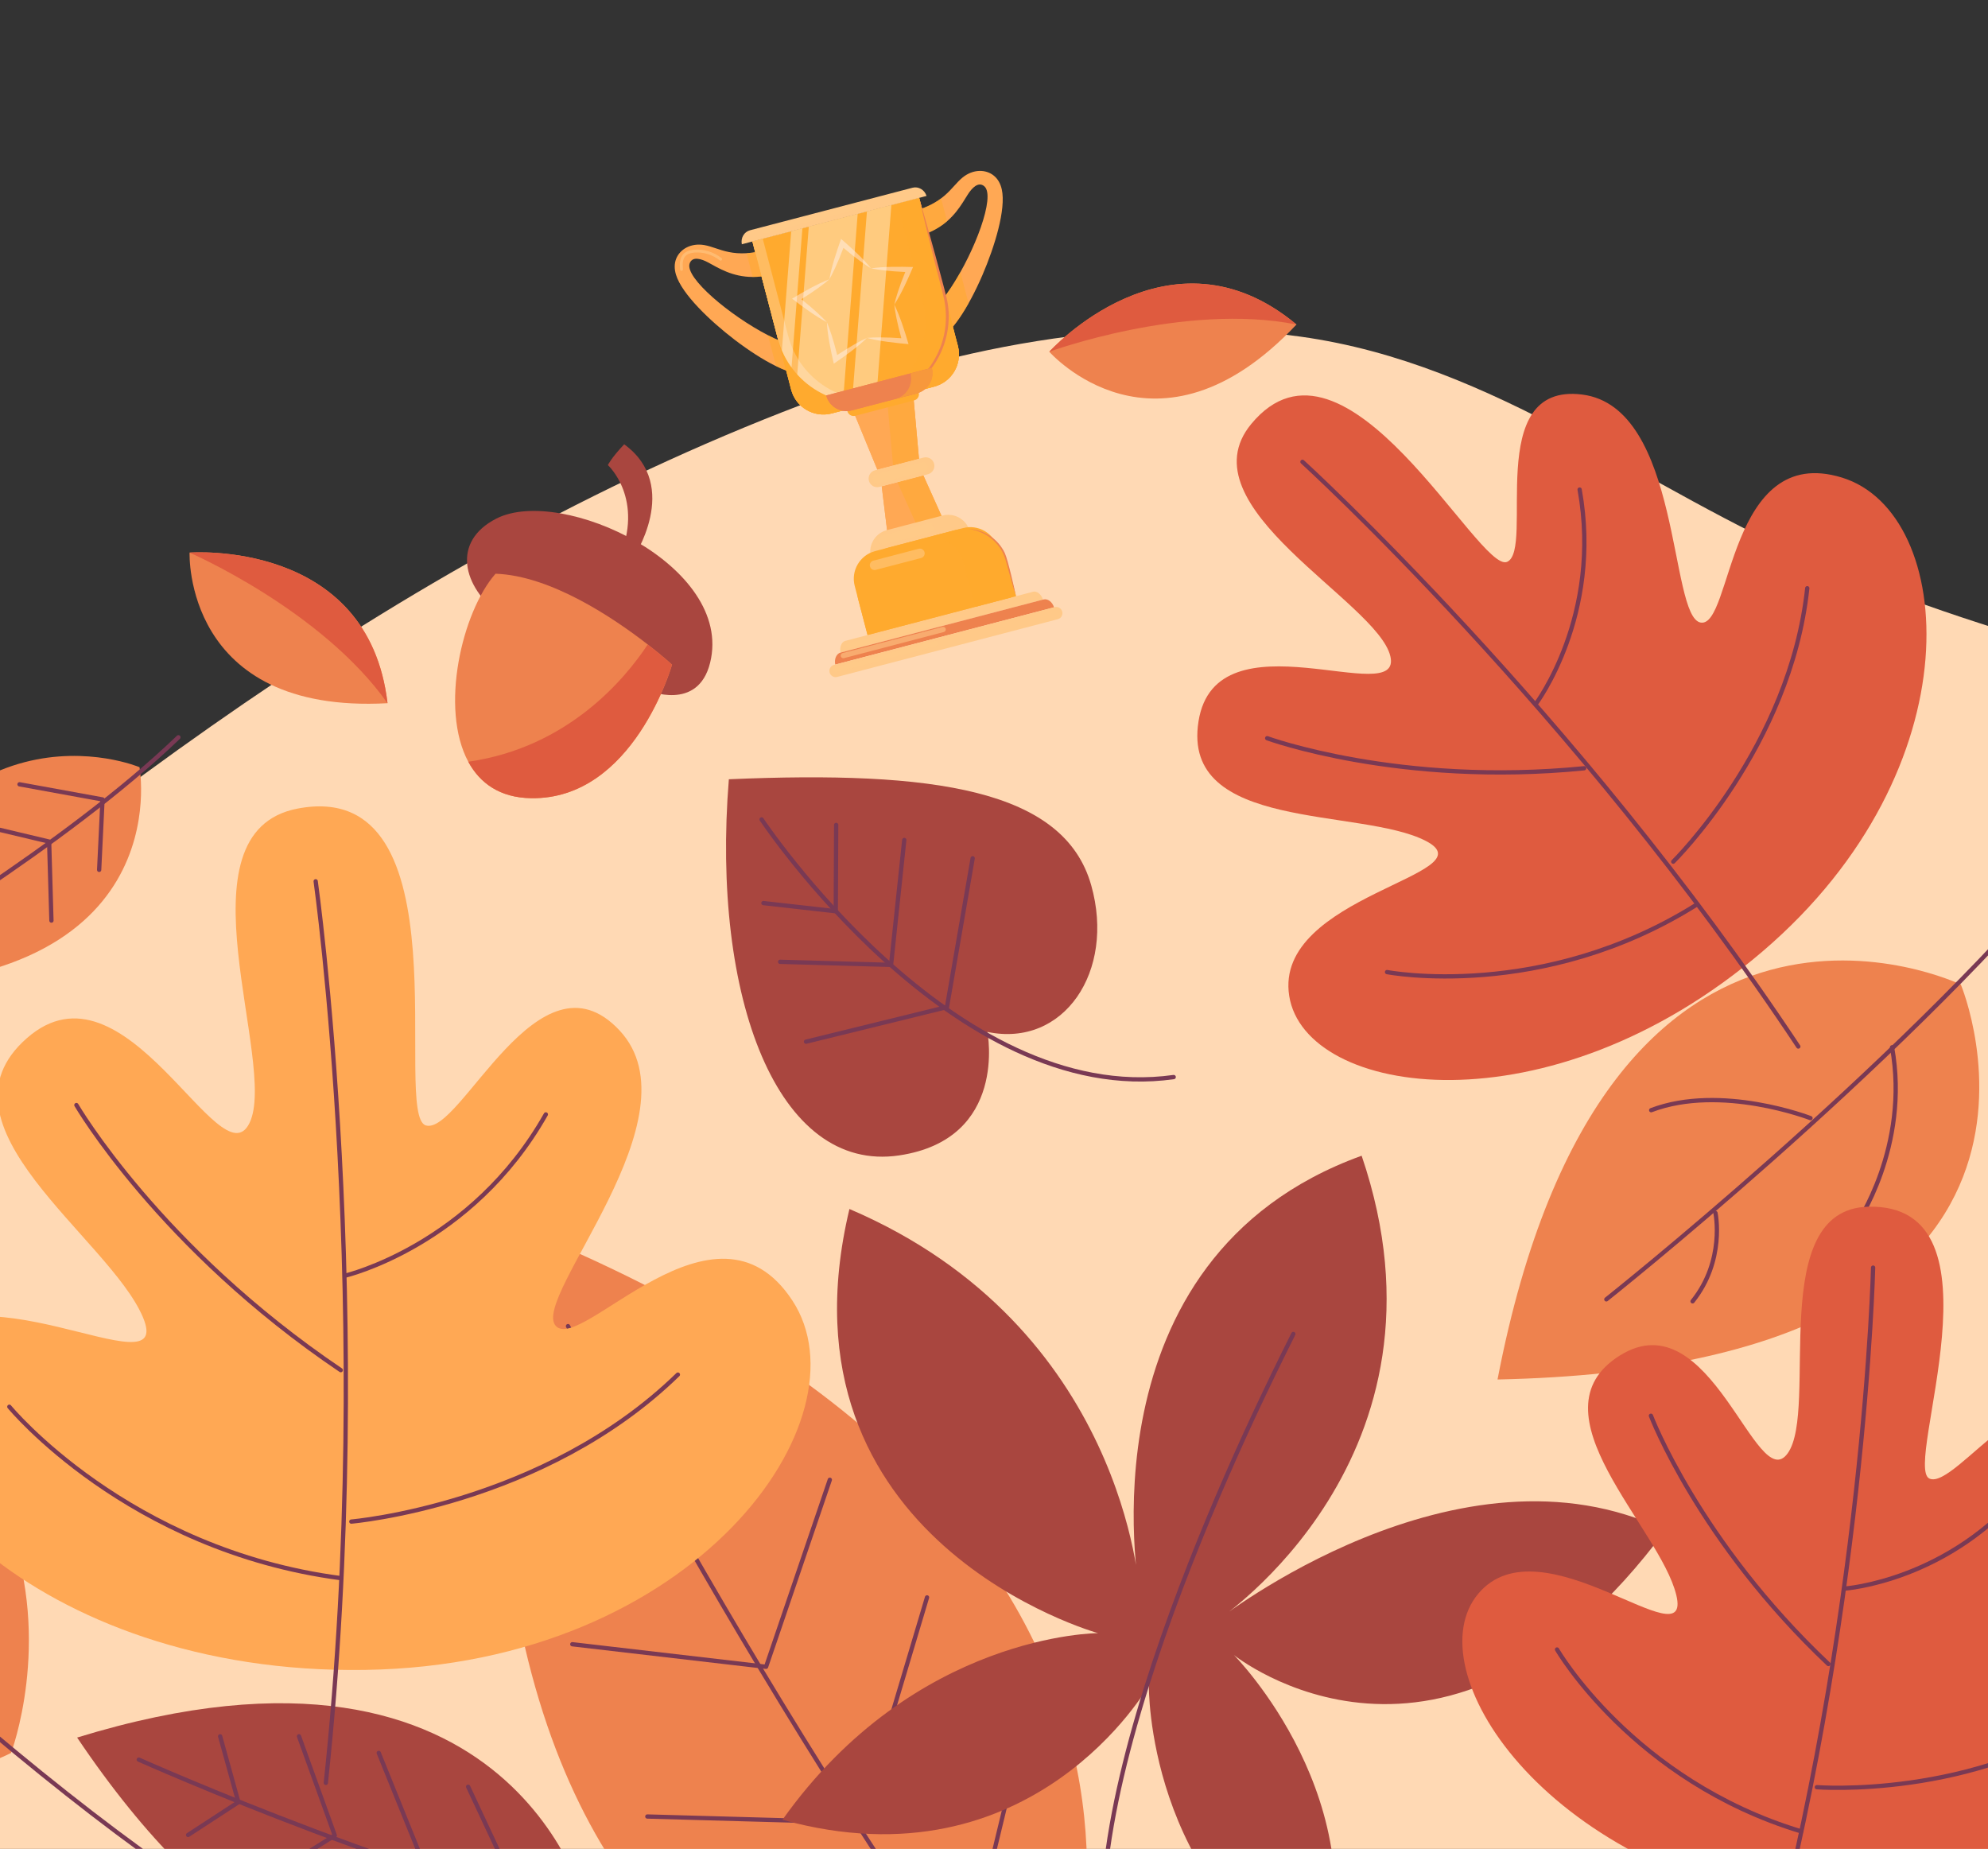 <?xml version="1.0" encoding="UTF-8"?> <svg xmlns="http://www.w3.org/2000/svg" width="928" height="863" viewBox="0 0 928 863" fill="none"><rect x="0" y="0" width="928" height="863" fill="#333333" stroke="none"/><g clip-path="url(#clip0_777_1334)"><path d="M-963.854 845.023C-803.844 779.965 -569.912 789.849 -480.391 766.387C-326.471 726.049 -254.006 627.791 -140.356 529.704C15.075 395.554 172.344 268.038 365.218 192.364C441.682 162.365 525.001 145.689 607.181 157.143C698.581 169.883 767.497 228.573 850.26 263.532C935.901 299.707 1027.32 321.392 1118.85 336.506C1181.38 346.831 1257.16 337.709 1316.36 355.695C1259.28 421.402 1206.66 477.433 1161.44 554.156C1129.29 608.704 1105.2 666.787 1078.01 723.791C1037.9 807.879 981.797 897.67 968.221 991.57C953.836 1091.07 1006.15 1185.27 953 1281.04C883.066 1407.06 684.639 1496.17 544.266 1494.5C474.019 1493.67 399.03 1478.15 341.637 1436.37C277.646 1389.79 225.506 1331.77 157.533 1289.64C30.445 1210.87 -114.687 1210.31 -256.041 1174.04C-404.792 1135.88 -501.638 1057.12 -627.487 976.793C-674.835 946.569 -717.14 916.176 -761.215 881.394C-797.719 852.586 -940.199 916.923 -964.557 876.708" fill="#FFD9B4"></path><path d="M915.317 459.543C915.317 459.543 990.055 637.75 699.047 643.893C749.805 380.089 915.317 459.543 915.317 459.543Z" fill="#EE824E"></path><path d="M749.836 606.49C749.836 606.49 883.932 500.108 965.714 402.5" stroke="#793954" stroke-width="2" stroke-miterlimit="10" stroke-linecap="round" stroke-linejoin="round"></path><path d="M866.469 571.613C866.469 571.613 891.582 535.298 883.21 488.842" stroke="#793954" stroke-width="2" stroke-miterlimit="10" stroke-linecap="round" stroke-linejoin="round"></path><path d="M845.139 521.899C845.139 521.899 803.527 505.74 770.773 518.192" stroke="#793954" stroke-width="2" stroke-miterlimit="10" stroke-linecap="round" stroke-linejoin="round"></path><path d="M800.785 566.184C800.785 566.184 805.44 588.28 790.094 607.406" stroke="#793954" stroke-width="2" stroke-miterlimit="10" stroke-linecap="round" stroke-linejoin="round"></path><path d="M5.158 818.211C5.158 818.211 -198.604 924.812 -235.258 580.379C82.667 613.943 5.158 818.211 5.158 818.211Z" fill="#EE824E"></path><path d="M-185.781 636.816C-185.781 636.816 -46.108 785.083 77.879 872.198" stroke="#793954" stroke-width="2" stroke-miterlimit="10" stroke-linecap="round" stroke-linejoin="round"></path><path d="M274.441 892.811C274.441 892.811 166.134 1004.44 36 811.023C242.231 747.627 274.441 892.811 274.441 892.811Z" fill="#A9463F"></path><path d="M64.789 821.314C64.789 821.314 202.71 883.067 305.885 902.469" stroke="#793954" stroke-width="2" stroke-miterlimit="10" stroke-linecap="round" stroke-linejoin="round"></path><path d="M87.797 856.483L111.273 841.184L102.765 810.449" stroke="#793954" stroke-width="2" stroke-miterlimit="10" stroke-linecap="round" stroke-linejoin="round"></path><path d="M115.094 882.49L156.28 856.722L139.577 810.445" stroke="#793954" stroke-width="2" stroke-miterlimit="10" stroke-linecap="round" stroke-linejoin="round"></path><path d="M156.5 904.302L198.736 872.379L176.793 818.18" stroke="#793954" stroke-width="2" stroke-miterlimit="10" stroke-linecap="round" stroke-linejoin="round"></path><path d="M202.75 910.667L242.499 885.176L218.525 833.971" stroke="#793954" stroke-width="2" stroke-miterlimit="10" stroke-linecap="round" stroke-linejoin="round"></path><path d="M488.233 969.192C488.233 969.192 198.985 1005.7 235.059 570.227C611.137 718.985 488.233 969.192 488.233 969.192Z" fill="#EE824E"></path><path d="M265.141 618.982C265.141 618.982 394.665 870.896 522.939 1020.13" stroke="#793954" stroke-width="2" stroke-miterlimit="10" stroke-linecap="round" stroke-linejoin="round"></path><path d="M257.609 697.412L309.889 702.517L333.436 647.574" stroke="#793954" stroke-width="2" stroke-miterlimit="10" stroke-linecap="round" stroke-linejoin="round"></path><path d="M267.148 767.466L357.605 777.989L387.362 690.703" stroke="#793954" stroke-width="2" stroke-miterlimit="10" stroke-linecap="round" stroke-linejoin="round"></path><path d="M302.172 847.875L401.373 850.62L432.738 745.6" stroke="#793954" stroke-width="2" stroke-miterlimit="10" stroke-linecap="round" stroke-linejoin="round"></path><path d="M362.391 911.36L450.423 920.605L475.309 817.592" stroke="#793954" stroke-width="2" stroke-miterlimit="10" stroke-linecap="round" stroke-linejoin="round"></path><path d="M536.291 786.631C536.291 786.631 482.293 881.842 365.25 849.397C427.161 762.303 512.557 762.285 512.557 762.285C512.557 762.285 359.44 719.707 396.519 564.31C525.156 619.289 531.872 742.91 531.872 742.91C531.872 742.91 502.901 587.501 635.614 539.445C683.565 680.174 568.181 756.361 568.181 756.361C568.181 756.361 680.685 667.701 777.372 714.257C675.016 852.241 575.989 772.49 575.989 772.49C575.989 772.49 644.206 841.07 616.863 926.394C534.83 879.472 536.291 786.631 536.291 786.631Z" fill="#A9463F"></path><path d="M603.729 622.641C602.1 626.57 506.277 809.43 515.267 909.882" stroke="#793954" stroke-width="2" stroke-miterlimit="10" stroke-linecap="round" stroke-linejoin="round"></path><path d="M872.112 563.242C824.169 564.408 849.141 657.788 834.517 678.317C819.893 698.845 798.687 606.155 756.197 632.668C713.71 659.184 774.789 712.714 782.502 744.537C790.218 776.362 719.444 708.921 690.064 743.864C660.687 778.81 719.533 872.13 844.091 890.716C968.649 909.301 1049.03 827.441 1027.32 778.505C1005.61 729.568 944.45 785.633 936.904 773.324C929.359 761.015 1004.13 703.731 979.137 666.384C954.141 629.041 912.961 695.979 900.609 690.118C888.259 684.26 938.163 561.64 872.112 563.242Z" fill="#DF5B3F"></path><path d="M874.367 591.668C874.367 591.668 870.493 756.607 822.362 930.693" stroke="#793954" stroke-width="2" stroke-miterlimit="10" stroke-linecap="round" stroke-linejoin="round"></path><path d="M770.656 660.818C770.656 660.818 793.04 719.619 853.488 776.69" stroke="#793954" stroke-width="2" stroke-miterlimit="10" stroke-linecap="round" stroke-linejoin="round"></path><path d="M726.826 769.918C726.826 769.918 762.193 831.038 840.763 854.806" stroke="#793954" stroke-width="2" stroke-miterlimit="10" stroke-linecap="round" stroke-linejoin="round"></path><path d="M848.093 834.195C848.093 834.195 921.353 839.966 979.773 799.248" stroke="#793954" stroke-width="2" stroke-miterlimit="10" stroke-linecap="round" stroke-linejoin="round"></path><path d="M860.986 741.5C860.986 741.5 910.303 738.126 946.299 693.403" stroke="#793954" stroke-width="2" stroke-miterlimit="10" stroke-linecap="round" stroke-linejoin="round"></path><path d="M584.084 197.895C552.2 236.453 642.839 280.672 649.004 306.236C655.168 331.799 567.651 285.088 559.465 336.695C551.279 388.302 635.232 376.816 665.577 392.51C695.922 408.208 594.382 417.813 601.806 464.861C609.231 511.908 722.998 529.402 822.855 444.01C922.713 358.614 913.225 239.294 859.827 222.915C806.429 206.534 808.745 293.064 793.887 290.589C779.03 288.111 785.065 190.021 738.548 184.159C692.032 178.298 716.581 256.53 703.518 262.251C690.454 267.971 628.009 144.773 584.084 197.895Z" fill="#DF5B3F"></path><path d="M607.992 215.57C607.992 215.57 735.261 331.464 839.453 488.479" stroke="#793954" stroke-width="2" stroke-miterlimit="10" stroke-linecap="round" stroke-linejoin="round"></path><path d="M591.523 344.568C591.523 344.568 653.153 367.165 739.461 358.598" stroke="#793954" stroke-width="2" stroke-miterlimit="10" stroke-linecap="round" stroke-linejoin="round"></path><path d="M647.469 453.734C647.469 453.734 719.807 467.692 792.286 422.066" stroke="#793954" stroke-width="2" stroke-miterlimit="10" stroke-linecap="round" stroke-linejoin="round"></path><path d="M781.07 402.189C781.07 402.189 835.737 348.435 843.632 274.561" stroke="#793954" stroke-width="2" stroke-miterlimit="10" stroke-linecap="round" stroke-linejoin="round"></path><path d="M716.891 328.611C716.891 328.611 747.974 287.458 737.373 228.508" stroke="#793954" stroke-width="2" stroke-miterlimit="10" stroke-linecap="round" stroke-linejoin="round"></path><path d="M138.979 377.401C81.172 388.383 130.052 496.448 116.442 524.222C102.836 551.997 58.656 444.016 12.511 484.599C-33.631 525.182 51.003 577.791 66.698 614.778C82.392 651.764 -16.757 584.253 -45.344 632.422C-73.932 680.592 15.943 781.82 170.449 779.447C324.956 777.074 405.918 661.921 369.864 607.011C333.811 552.102 270.964 632.188 259.37 618.794C247.776 605.401 326.863 521.118 289.142 480.897C251.424 440.677 214.935 529.937 198.815 525.311C182.694 520.683 218.622 362.271 138.979 377.401Z" fill="#FFA854"></path><path d="M147.359 411.35C147.359 411.35 175.608 611.803 152.099 832.168" stroke="#793954" stroke-width="2" stroke-miterlimit="10" stroke-linecap="round" stroke-linejoin="round"></path><path d="M35.656 515.797C35.656 515.797 74.497 582.514 159.071 639.535" stroke="#793954" stroke-width="2" stroke-miterlimit="10" stroke-linecap="round" stroke-linejoin="round"></path><path d="M4.359 656.617C4.359 656.617 59.38 723.547 159.247 736.635" stroke="#793954" stroke-width="2" stroke-miterlimit="10" stroke-linecap="round" stroke-linejoin="round"></path><path d="M164 710.215C164 710.215 253.845 702.575 316.437 641.611" stroke="#793954" stroke-width="2" stroke-miterlimit="10" stroke-linecap="round" stroke-linejoin="round"></path><path d="M161.117 595.425C161.117 595.425 220.149 581.491 254.795 520.162" stroke="#793954" stroke-width="2" stroke-miterlimit="10" stroke-linecap="round" stroke-linejoin="round"></path><path d="M302.159 322.169C302.159 322.169 325.8 332.452 331.49 309.318C342.661 263.917 262.083 226.538 231.696 242.055C210.722 252.764 215.746 273.816 233.807 287.294" fill="#A9463F"></path><path d="M218.599 355.553C224.032 365.584 233.364 372.306 247.811 372.564C295.797 373.428 313.717 310.23 313.717 310.23C313.717 310.23 309.422 306.301 302.375 300.829C286.639 288.599 257.197 268.681 231.318 267.787C215.627 285.629 205.179 330.715 218.599 355.553Z" fill="#EE824E"></path><path d="M295.422 260.781C295.422 260.781 318.322 227.001 291.375 207.383C285.391 213.664 283.75 217.081 283.75 217.081C283.75 217.081 301.157 232.862 288.747 261.288" fill="#A9463F"></path><path d="M218.586 355.55C224.018 365.581 233.35 372.303 247.797 372.561C295.784 373.425 313.704 310.227 313.704 310.227C313.704 310.227 309.408 306.298 302.362 300.826C291.725 316.935 265.151 348.903 218.586 355.55Z" fill="#DF5B3F"></path><path d="M460.918 481.66C460.918 481.66 470.724 531.683 419.744 539.294C363.013 547.765 331.978 465.843 340.23 363.729C436.155 359.605 496.756 368.445 509.39 413.24C520.735 453.469 496.534 489.102 460.918 481.66Z" fill="#A9463F"></path><path d="M355.516 382.473C355.516 382.473 445.099 517.268 547.881 502.731" stroke="#793954" stroke-width="2" stroke-miterlimit="10" stroke-linecap="round" stroke-linejoin="round"></path><path d="M356.367 421.522L390.138 425.332L390.324 385.049" stroke="#793954" stroke-width="2" stroke-miterlimit="10" stroke-linecap="round" stroke-linejoin="round"></path><path d="M364.156 448.936L415.946 450.37L422.114 392.076" stroke="#793954" stroke-width="2" stroke-miterlimit="10" stroke-linecap="round" stroke-linejoin="round"></path><path d="M376.25 486.214L442.04 470.058L454.045 400.605" stroke="#793954" stroke-width="2" stroke-miterlimit="10" stroke-linecap="round" stroke-linejoin="round"></path><path d="M180.898 328.229C85.528 333.451 88.495 257.933 88.495 257.933C88.495 257.933 171.947 251.427 180.898 328.229Z" fill="#EE824E"></path><path d="M180.888 328.229C150.054 284.607 88.484 257.933 88.484 257.933C88.484 257.933 171.937 251.427 180.888 328.229Z" fill="#DF5B3F"></path><path d="M605.205 151.471C539.671 220.957 489.8 164.175 489.8 164.175C489.8 164.175 545.806 101.968 605.205 151.471Z" fill="#EE824E"></path><path d="M605.205 151.471C552.803 141.093 489.8 164.175 489.8 164.175C489.8 164.175 545.806 101.968 605.205 151.471Z" fill="#DF5B3F"></path><path d="M1.115 442.837C1.115 447.222 -2.44 450.777 -6.825 450.777C-11.211 450.777 -14.766 447.222 -14.766 442.837C-14.766 438.451 -11.211 434.896 -6.825 434.896C-2.44 434.896 1.115 438.451 1.115 442.837Z" fill="#FFD9B4"></path><path d="M65.115 358.087C65.115 358.087 84.761 464.655 -77.603 460.445C-30.326 317.754 65.115 358.087 65.115 358.087Z" fill="#EE824E"></path><path d="M-60.149 448.262C-60.149 448.262 30.604 394.887 83.279 344.14" stroke="#793954" stroke-width="2" stroke-miterlimit="10" stroke-linecap="round" stroke-linejoin="round"></path><path d="M-5.076 444.386L-3.075 410.596L-36.094 401.393" stroke="#793954" stroke-width="2" stroke-miterlimit="10" stroke-linecap="round" stroke-linejoin="round"></path><path d="M24.009 429.69L22.937 392.821L-16.695 383.395" stroke="#793954" stroke-width="2" stroke-miterlimit="10" stroke-linecap="round" stroke-linejoin="round"></path><path d="M46.285 406.013L47.861 373.149L9.109 366.084" stroke="#793954" stroke-width="2" stroke-miterlimit="10" stroke-linecap="round" stroke-linejoin="round"></path><path d="M444.039 134.079C441.544 137.873 438.991 141.182 436.549 143.638L440.116 157.271C443.212 154.79 445.786 151.472 448.038 148.203C451.641 142.92 455.3 136.049 458.621 128.343C464.317 115.109 469.677 97.67 467.638 88.421C467.033 85.682 465.797 83.529 463.957 82.013C460.19 78.915 454.218 78.888 449.363 82.83C447.927 83.995 446.68 85.376 445.46 86.728C442.846 89.617 439.783 93.011 434.025 95.808C431.125 97.204 428.012 98.25 424.871 99.008L427.845 110.376C428.005 110.376 428.154 110.365 428.304 110.325C431.646 109.451 434.491 108.27 436.925 106.892C445.231 102.223 448.878 95.339 451.729 90.841C453.709 87.716 456.729 84.545 459.504 86.972C464.82 91.624 454.964 117.497 444.039 134.079Z" fill="#FFA854"></path><path opacity="0.54" d="M439.299 92.601L442.087 103.257C438.734 106.158 434.329 108.745 428.295 110.324C428.146 110.363 427.996 110.375 427.837 110.375L424.862 99.006C425.175 98.931 425.494 98.855 425.8 98.775C426.76 98.524 427.668 98.258 428.53 97.978C433.279 96.458 436.674 94.572 439.299 92.601Z" fill="#FFAA2E"></path><path opacity="0.54" d="M448.306 127.033L452.112 141.58C450.758 143.987 449.392 146.21 448.028 148.203C445.297 152.211 442.696 155.2 440.106 157.271L436.539 143.638C440.402 139.75 444.546 133.729 448.306 127.033Z" fill="#FFAA2E"></path><path d="M358.481 156.462C362.514 158.548 366.36 160.183 369.693 161.128L373.26 174.761C369.346 174.114 365.476 172.482 361.912 170.734C356.183 167.893 349.628 163.694 342.958 158.602C331.51 149.853 318.298 137.274 315.545 128.211C314.732 125.526 314.755 123.045 315.616 120.822C317.384 116.275 322.576 113.327 328.742 114.386C330.564 114.699 332.327 115.292 334.054 115.874C337.747 117.112 342.08 118.571 348.47 118.19C351.681 117.988 354.907 117.375 358.018 116.497L360.992 127.865C360.853 127.943 360.717 128.006 360.568 128.045C357.227 128.92 354.167 129.283 351.371 129.274C341.841 129.271 335.292 125.055 330.603 122.529C327.346 120.775 323.16 119.488 321.93 122.964C319.573 129.623 340.836 147.355 358.481 156.462Z" fill="#FFA854"></path><path opacity="0.54" d="M358.023 116.495L360.998 127.864C360.858 127.942 360.722 128.005 360.574 128.044C357.232 128.918 354.172 129.282 351.376 129.273L348.477 118.189C350.257 118.078 352.196 117.833 354.321 117.395C355.211 117.217 356.132 117.004 357.092 116.753C357.397 116.673 357.713 116.583 358.023 116.495Z" fill="#FFAA2E"></path><path opacity="0.54" d="M358.484 156.461C362.517 158.547 366.363 160.182 369.696 161.127L373.263 174.76C370.082 174.234 366.456 172.963 362.264 170.906L358.484 156.461Z" fill="#FFAA2E"></path><path d="M436.047 180.466L388.282 192.963C379.98 195.135 371.49 190.165 369.318 181.864L351.227 112.715L429.056 92.353L447.147 161.501C449.318 169.803 444.349 178.294 436.047 180.466Z" fill="#FFAA2E"></path><path d="M436.047 180.466L388.282 192.963C379.98 195.135 371.49 190.165 369.318 181.864L351.227 112.715L429.056 92.353L447.147 161.501C449.318 169.803 444.349 178.294 436.047 180.466Z" fill="#FFAA2E"></path><path d="M436.047 180.466L388.282 192.963C379.98 195.135 371.49 190.165 369.318 181.864L351.227 112.715L429.056 92.353L447.147 161.501C449.318 169.803 444.349 178.294 436.047 180.466Z" fill="#FFAA2E"></path><path d="M429.062 92.351L440.905 137.617C446.528 159.109 433.662 181.09 412.166 186.714C411.088 186.996 410.006 187.23 408.926 187.422C405.149 188.085 401.385 188.196 397.725 187.802C396.314 187.657 394.918 187.434 393.543 187.136C385.308 185.364 377.809 181.031 372.156 174.794C371.211 173.752 370.316 172.661 369.482 171.515C367.707 169.082 366.188 166.428 364.976 163.57C364.218 161.785 363.575 159.914 363.07 157.981L351.227 112.715L429.062 92.351Z" fill="#FFAA2E"></path><path opacity="0.57" d="M367.907 156.716L356.064 111.449L351.227 112.715L363.069 157.98C368.692 179.472 390.673 192.336 412.164 186.713C412.977 186.5 413.774 186.257 414.561 185.998C393.872 190.075 373.317 177.394 367.907 156.716Z" fill="#FFC988"></path><path opacity="0.54" d="M418.842 95.027L430.684 140.293C435.853 160.05 425.392 180.212 406.973 187.706C408.703 187.488 410.44 187.167 412.173 186.713C433.665 181.091 446.529 159.11 440.906 137.618L429.063 92.353L418.842 95.027Z" fill="#FFAA2E"></path><path d="M429.061 92.351C430.366 96.745 431.59 101.163 432.856 105.567L436.517 118.82C437.754 123.233 438.9 127.671 440.089 132.095C440.667 134.322 441.295 136.495 441.831 138.766C442.353 141.033 442.692 143.344 442.834 145.669C443.051 150.326 442.467 155.009 441.127 159.464C439.753 163.907 437.666 168.137 434.868 171.845C432.085 175.561 428.653 178.772 424.805 181.325C420.932 183.847 416.629 185.671 412.164 186.713C420.966 184.137 428.797 178.631 434.035 171.237C436.627 167.533 438.681 163.449 439.957 159.115C441.22 154.781 441.739 150.241 441.497 145.742C441.379 143.491 441.071 141.252 440.584 139.049C440.089 136.855 439.465 134.618 438.911 132.403C437.78 127.963 436.606 123.534 435.524 119.08L432.224 105.733C431.171 101.272 430.074 96.821 429.061 92.351Z" fill="#EE824E"></path><path d="M425.975 87.626L350.115 107.473C347.347 108.198 345.689 111.08 346.285 114.011L432.515 91.451C431.599 88.603 428.744 86.902 425.975 87.626Z" fill="#FFC988"></path><path d="M396.531 187.607L409.55 219.224L428.976 214.142L425.905 179.922L396.531 187.607Z" fill="#FFA854"></path><path d="M415.724 260.934L411.591 226.994L431.017 221.912L445.098 253.249L415.724 260.934Z" fill="#FFA854"></path><path d="M396.531 187.607L409.55 219.224L428.976 214.142L425.905 179.922L396.531 187.607Z" fill="#FFA854"></path><path d="M415.724 260.934L411.591 226.994L431.017 221.912L445.098 253.249L415.724 260.934Z" fill="#FFA854"></path><path opacity="0.54" d="M413.801 183.087L416.873 217.307L428.975 214.14L425.904 179.921L413.801 183.087Z" fill="#FFAA2E"></path><path d="M426.737 186.883L399.216 194.083C397.619 194.501 395.986 193.544 395.569 191.949L394.367 187.355L427.669 178.643L428.871 183.236C429.288 184.832 428.334 186.465 426.737 186.883Z" fill="#FFAA2E"></path><path opacity="0.54" d="M431.016 221.91L418.914 225.076L432.994 256.414L445.097 253.248L431.016 221.91Z" fill="#FFAA2E"></path><path d="M433.167 221.35L410.504 227.279C408.358 227.84 406.164 226.556 405.603 224.409C405.041 222.264 406.325 220.068 408.471 219.507L431.135 213.577C433.282 213.016 435.476 214.301 436.038 216.447C436.598 218.594 435.314 220.788 433.167 221.35Z" fill="#FFC988"></path><path d="M482.227 276.203L394.598 299.129C392.781 299.604 391.831 302.043 392.352 304.601L486.865 279.874C486.068 277.389 484.045 275.727 482.227 276.203Z" fill="#FFC988"></path><path d="M487.098 279.812L392.4 304.587C390.436 305.101 389.364 307.562 389.892 310.193L492.03 283.47C491.203 280.918 489.062 279.298 487.098 279.812Z" fill="#EE824E"></path><path d="M493.771 289.022L390.805 315.96C389.253 316.366 387.665 315.437 387.259 313.885C386.853 312.333 387.782 310.745 389.334 310.339L492.3 283.4C493.852 282.994 495.44 283.923 495.846 285.475C496.252 287.028 495.324 288.615 493.771 289.022Z" fill="#FFC988"></path><path d="M406.265 256.519C406.666 252.299 409.644 248.583 413.985 247.447L440.011 240.638C444.808 239.383 449.699 241.693 451.879 245.926C452.222 246.592 452.499 247.307 452.696 248.061L406.56 260.132C406.243 258.919 406.153 257.7 406.265 256.519Z" fill="#FFC988"></path><path d="M374.069 139.655C380.349 135.772 384.938 132.309 387.152 130.347C381.633 132.422 374.779 136.38 369.757 139.393C374.316 142.921 380.761 147.703 385.981 150.404C383.994 148.187 379.95 144.321 374.069 139.655Z" fill="#FFC988"></path><path d="M390.797 165.725C389.057 158.591 387.171 153.121 385.987 150.405C386.256 156.292 387.889 163.977 389.216 169.745C393.984 166.499 400.519 161.846 404.702 157.717C401.978 158.919 397.023 161.593 390.797 165.725Z" fill="#FFC988"></path><path d="M420.75 157.877C413.387 157.326 407.637 157.433 404.708 157.718C410.382 159.279 418.466 160.128 424.098 160.623C422.469 155.037 420.064 147.401 417.444 142.177C417.734 145.012 418.735 150.64 420.75 157.877Z" fill="#FFC988"></path><path d="M406.609 125.264C409.533 125.892 415.081 126.64 422.579 126.959C419.725 133.924 418.093 139.285 417.454 142.179C420.698 137.257 423.903 130.056 426.209 124.636C420.41 124.459 412.407 124.381 406.609 125.264Z" fill="#FFC988"></path><path d="M393.709 115.683C399.434 120.538 404.048 123.759 406.599 125.263C402.921 120.656 397.041 115.36 392.62 111.515C390.672 116.941 388.117 124.549 387.16 130.348C388.658 127.772 391.089 122.715 393.709 115.683Z" fill="#FFC988"></path><path opacity="0.57" d="M431.296 220.066L410.127 225.604C408.94 225.915 407.725 225.204 407.414 224.016C407.103 222.83 407.814 221.615 409.002 221.305L430.172 215.766C431.358 215.456 432.573 216.166 432.883 217.353C433.194 218.541 432.483 219.755 431.296 220.066Z" fill="#FFC988"></path><path opacity="0.57" d="M434.211 248.598L413.04 254.137C411.853 254.447 410.639 253.737 410.328 252.549C410.018 251.362 410.728 250.147 411.915 249.836L433.086 244.297C434.272 243.987 435.487 244.697 435.797 245.885C436.108 247.073 435.398 248.287 434.211 248.598Z" fill="#FFC988"></path><path d="M471.835 278.917L404.977 296.408L398.988 273.516C397.122 266.385 401.391 259.091 408.522 257.225L449.555 246.49C456.686 244.624 463.98 248.893 465.846 256.024L471.835 278.917Z" fill="#FFAA2E"></path><path d="M469.946 261.755L474.27 278.281L404.978 296.409L400.655 279.883C397.869 269.237 404.24 258.342 414.893 255.554L445.618 247.516C456.271 244.729 467.161 251.11 469.946 261.755Z" fill="#FFAA2E"></path><path opacity="0.54" d="M469.942 261.756L474.266 278.282L455.163 283.28L449.815 262.84C447.993 255.873 441.902 251.091 434.844 250.334L445.614 247.516C456.268 244.73 467.157 251.111 469.942 261.756Z" fill="#FFAA2E"></path><path opacity="0.57" d="M429.983 260.449L408.813 265.987C407.626 266.298 406.412 265.587 406.101 264.399C405.791 263.212 406.501 261.998 407.688 261.688L428.858 256.149C430.045 255.839 431.259 256.549 431.569 257.736C431.88 258.924 431.17 260.138 429.983 260.449Z" fill="#FFC988"></path><path opacity="0.57" d="M443.297 290.247L396.687 302.441C396.03 302.613 395.358 302.22 395.186 301.563C395.014 300.905 395.407 300.234 396.064 300.062L442.676 287.867C443.333 287.695 444.006 288.088 444.178 288.746C444.349 289.404 443.955 290.075 443.297 290.247Z" fill="#FFC988"></path><path opacity="0.57" d="M440.581 295L393.969 307.195C393.312 307.367 392.64 306.974 392.467 306.316C392.296 305.659 392.69 304.987 393.347 304.816L439.958 292.621C440.615 292.449 441.287 292.842 441.459 293.499C441.631 294.157 441.238 294.828 440.581 295Z" fill="#FFC988"></path><path opacity="0.57" d="M403.815 96.758L357.203 108.953C356.545 109.125 355.874 108.732 355.702 108.074C355.53 107.417 355.923 106.746 356.581 106.573L403.193 94.378C403.85 94.207 404.521 94.6 404.693 95.256C404.866 95.914 404.472 96.586 403.815 96.758Z" fill="#FFC988"></path><path opacity="0.57" d="M437.095 301.578L390.484 313.773C389.826 313.946 389.155 313.552 388.983 312.894C388.811 312.237 389.204 311.566 389.861 311.394L436.473 299.199C437.13 299.027 437.802 299.42 437.974 300.077C438.146 300.735 437.752 301.407 437.095 301.578Z" fill="#FFC988"></path><path opacity="0.57" d="M336.558 121.642C336.362 121.693 336.145 121.654 335.974 121.519C332.602 118.867 328.293 117.542 324.153 117.885C322.186 118.048 320.755 118.615 319.902 119.568C318.515 121.116 318.606 123.535 318.799 125.679C318.831 126.047 318.562 126.374 318.191 126.407C317.822 126.441 317.496 126.168 317.462 125.799C317.305 124.047 317.01 120.785 318.902 118.673C319.992 117.455 321.721 116.741 324.043 116.548C328.519 116.177 333.169 117.604 336.804 120.465C337.095 120.694 337.145 121.115 336.916 121.407C336.821 121.526 336.695 121.606 336.558 121.642Z" fill="#FFC988"></path><path opacity="0.39" d="M400.363 99.858L393.538 187.135C385.303 185.364 377.804 181.031 372.151 174.793L377.542 105.828L400.363 99.858Z" fill="white"></path><path opacity="0.39" d="M416.089 95.742L408.918 187.422C405.141 188.085 401.377 188.196 397.717 187.801L404.682 98.727L416.089 95.742Z" fill="white"></path><path opacity="0.39" d="M374.561 106.611L369.488 171.515C367.713 169.081 366.194 166.428 364.982 163.57L369.331 107.979L374.561 106.611Z" fill="white"></path><path d="M427.489 183.744L397.601 191.564C392.378 192.93 387.038 189.804 385.672 184.582L434.47 171.815C435.837 177.037 432.711 182.378 427.489 183.744Z" fill="#EE824E"></path><path d="M428.008 183.609L397.601 191.564C392.378 192.93 387.038 189.804 385.672 184.582L434.99 171.679C436.356 176.901 433.23 182.242 428.008 183.609Z" fill="#EE824E"></path><path opacity="0.54" d="M424.999 174.291C426.365 179.513 423.24 184.854 418.021 186.219L428.003 183.608C433.224 182.242 436.347 176.901 434.981 171.679L424.999 174.291Z" fill="#FFAA2E"></path><path d="M469.028 258.088C467.46 254.77 464.868 251.931 462.185 250.167C459.255 248.205 455.8 247.082 452.328 246.934C456.093 247.475 459.447 248.907 461.833 250.675C464.58 252.687 466.906 255.323 468.3 258.435C469.844 261.626 470.949 267.853 474.273 278.284C473.779 275.894 470.553 261.32 469.028 258.088Z" fill="#EE824E"></path></g><defs><clipPath id="clip0_777_1334"><rect width="928" height="863" fill="white"></rect></clipPath></defs></svg> 